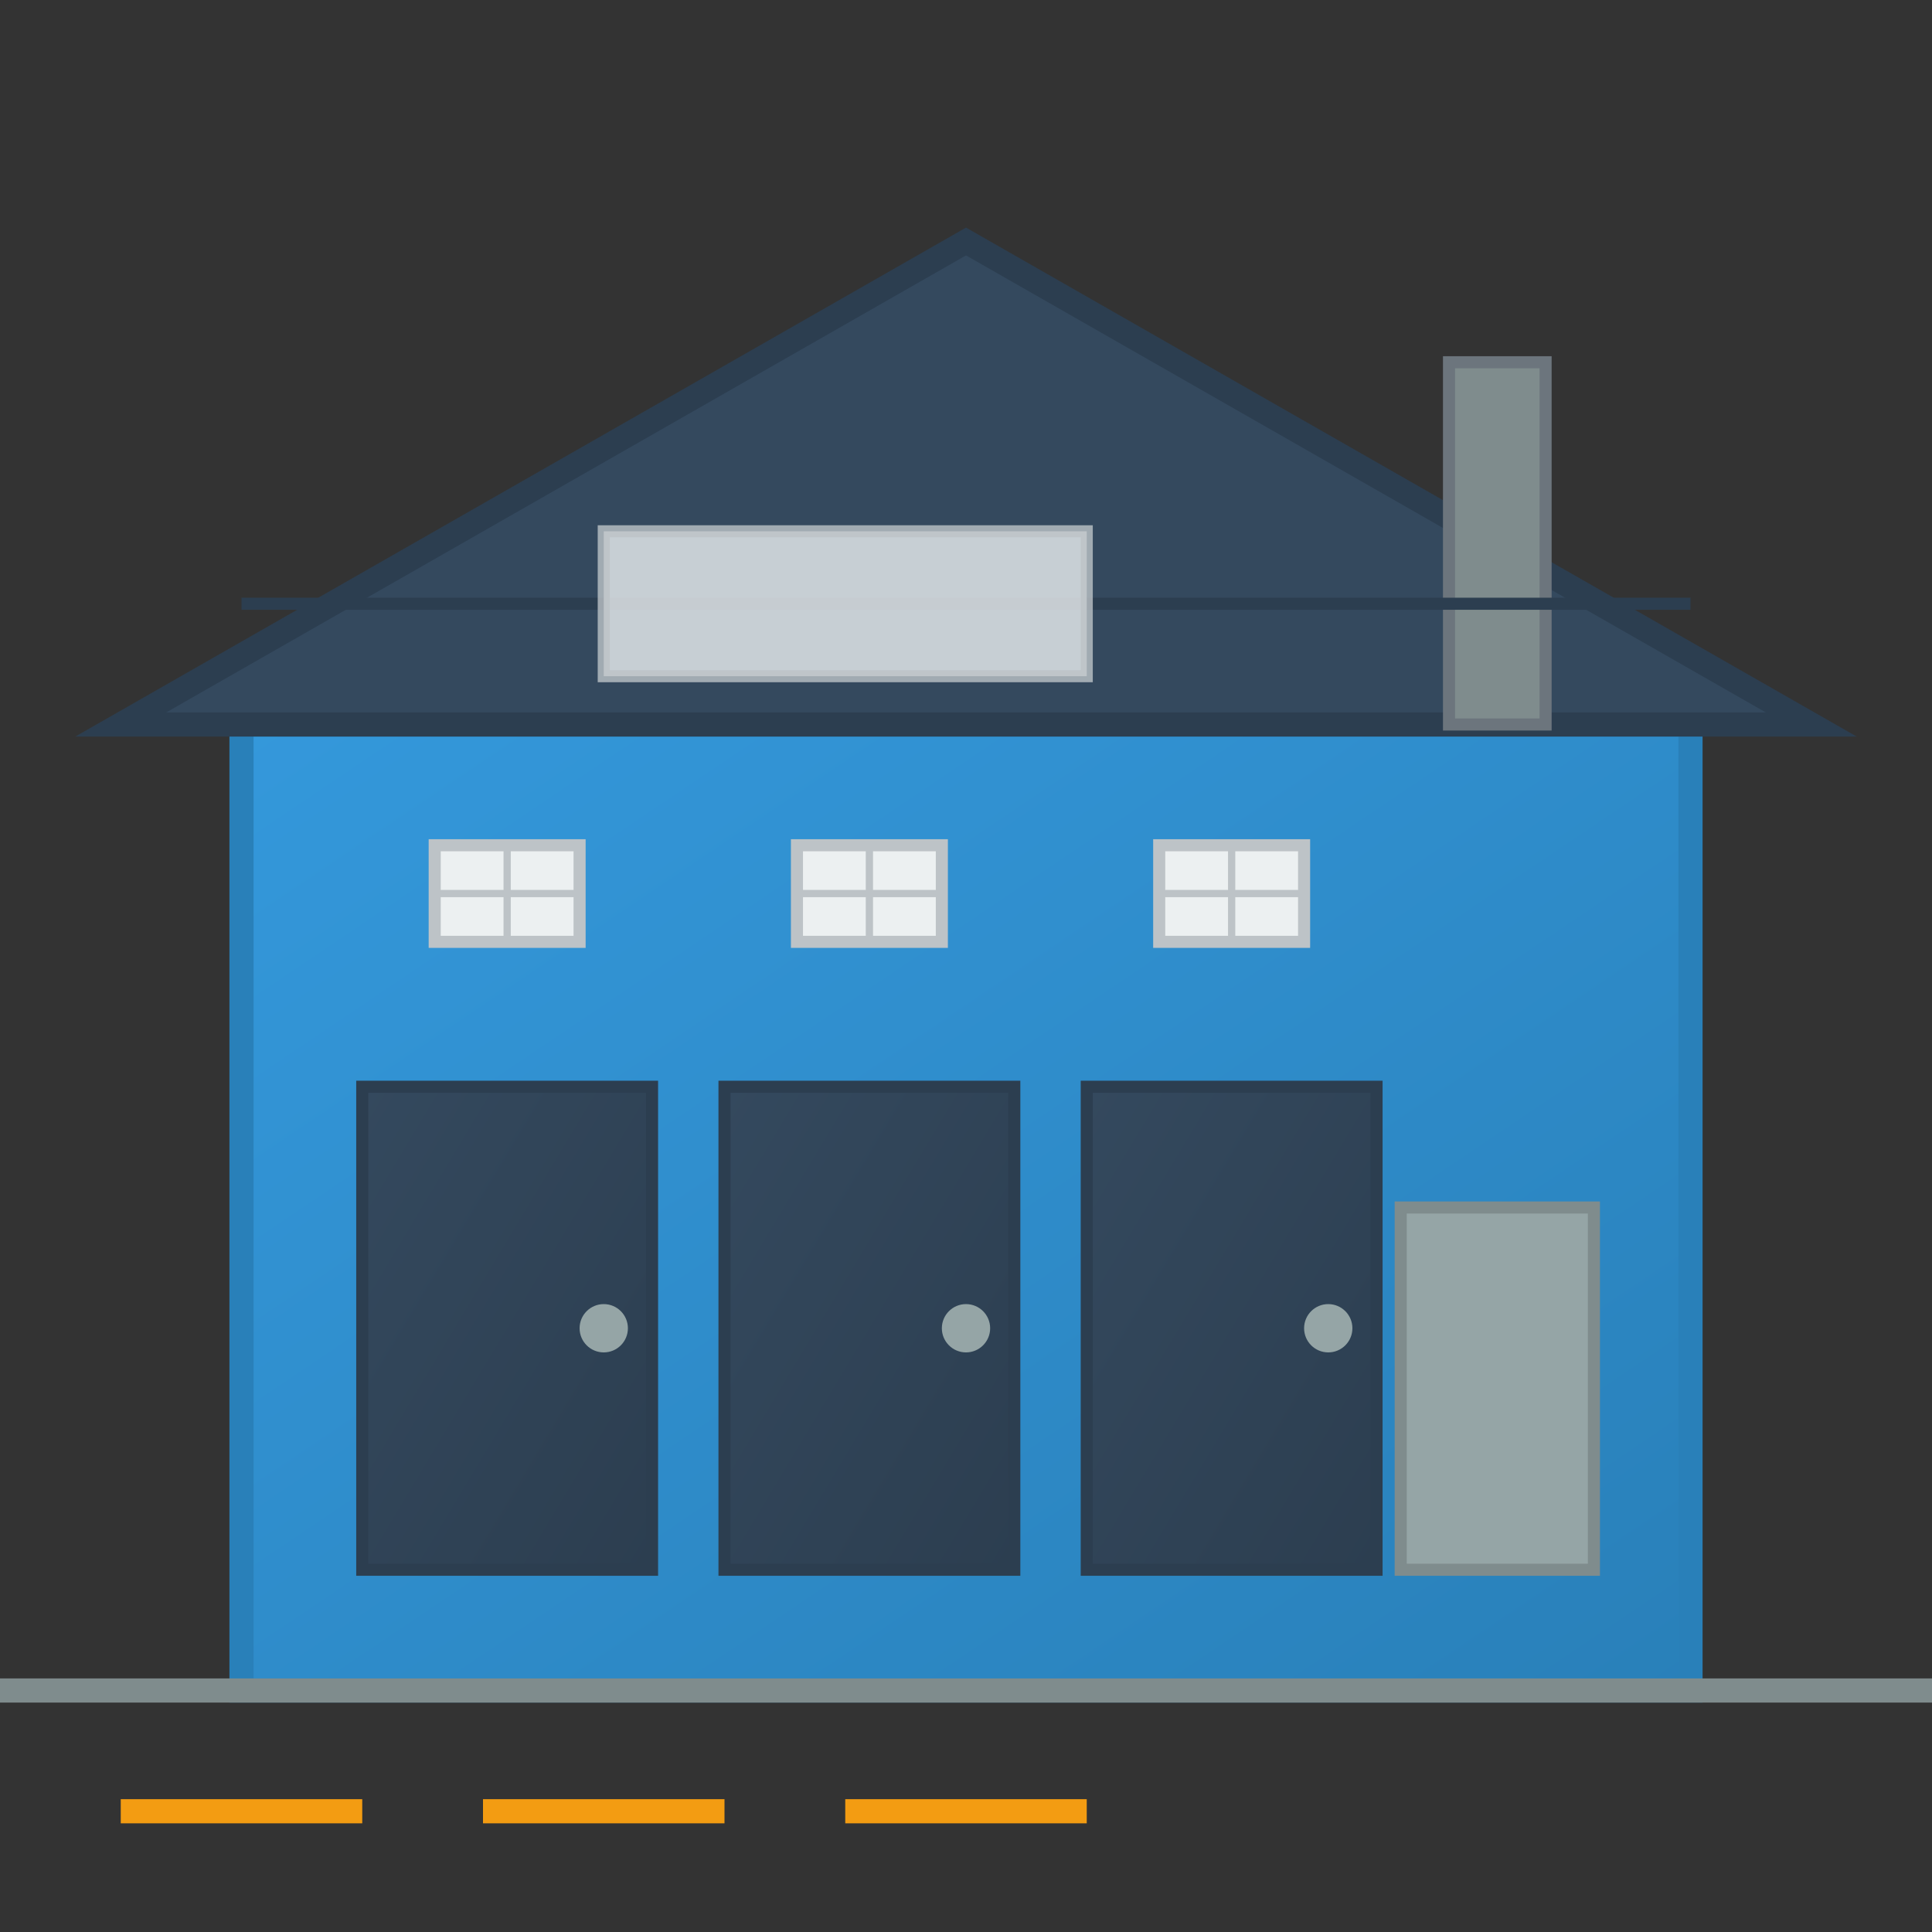 <svg width="80" height="80" viewBox="0 0 80 80" xmlns="http://www.w3.org/2000/svg">
  <rect x="0" y="0" width="80" height="80" fill="#333333" stroke="none"/>
  <defs>
    <linearGradient id="warehouse-gradient" x1="0%" y1="0%" x2="100%" y2="100%">
      <stop offset="0%" style="stop-color:#3498db;stop-opacity:1" />
      <stop offset="100%" style="stop-color:#2980b9;stop-opacity:1" />
    </linearGradient>
    <linearGradient id="door-gradient" x1="0%" y1="0%" x2="100%" y2="100%">
      <stop offset="0%" style="stop-color:#34495e;stop-opacity:1" />
      <stop offset="100%" style="stop-color:#2c3e50;stop-opacity:1" />
    </linearGradient>
  </defs>
  
  <!-- Main warehouse building -->
  <rect x="10" y="30" width="60" height="40" fill="url(#warehouse-gradient)" stroke="#2980b9" stroke-width="1"/>
  
  <!-- Roof -->
  <polygon points="5,30 40,10 75,30" fill="#34495e" stroke="#2c3e50" stroke-width="1"/>
  
  <!-- Warehouse doors -->
  <rect x="15" y="45" width="12" height="20" fill="url(#door-gradient)" stroke="#2c3e50" stroke-width="0.5"/>
  <rect x="30" y="45" width="12" height="20" fill="url(#door-gradient)" stroke="#2c3e50" stroke-width="0.5"/>
  <rect x="45" y="45" width="12" height="20" fill="url(#door-gradient)" stroke="#2c3e50" stroke-width="0.5"/>
  
  <!-- Door handles -->
  <circle cx="25" cy="55" r="1" fill="#95a5a6"/>
  <circle cx="40" cy="55" r="1" fill="#95a5a6"/>
  <circle cx="55" cy="55" r="1" fill="#95a5a6"/>
  
  <!-- Windows -->
  <rect x="18" y="35" width="6" height="4" fill="#ecf0f1" stroke="#bdc3c7" stroke-width="0.5"/>
  <rect x="33" y="35" width="6" height="4" fill="#ecf0f1" stroke="#bdc3c7" stroke-width="0.5"/>
  <rect x="48" y="35" width="6" height="4" fill="#ecf0f1" stroke="#bdc3c7" stroke-width="0.5"/>
  
  <!-- Window frames -->
  <line x1="21" y1="35" x2="21" y2="39" stroke="#bdc3c7" stroke-width="0.3"/>
  <line x1="18" y1="37" x2="24" y2="37" stroke="#bdc3c7" stroke-width="0.3"/>
  <line x1="36" y1="35" x2="36" y2="39" stroke="#bdc3c7" stroke-width="0.3"/>
  <line x1="33" y1="37" x2="39" y2="37" stroke="#bdc3c7" stroke-width="0.3"/>
  <line x1="51" y1="35" x2="51" y2="39" stroke="#bdc3c7" stroke-width="0.3"/>
  <line x1="48" y1="37" x2="54" y2="37" stroke="#bdc3c7" stroke-width="0.3"/>
  
  <!-- Ground line -->
  <line x1="0" y1="70" x2="80" y2="70" stroke="#7f8c8d" stroke-width="1"/>
  
  <!-- Loading dock -->
  <rect x="58" y="50" width="8" height="15" fill="#95a5a6" stroke="#7f8c8d" stroke-width="0.5"/>
  
  <!-- Chimney -->
  <rect x="60" y="15" width="4" height="15" fill="#7f8c8d" stroke="#6c757d" stroke-width="0.5"/>
  
  <!-- Roof details -->
  <line x1="10" y1="25" x2="70" y2="25" stroke="#2c3e50" stroke-width="0.5"/>
  
  <!-- Company sign area -->
  <rect x="25" y="22" width="20" height="6" fill="#ecf0f1" stroke="#bdc3c7" stroke-width="0.5" opacity="0.8"/>
  
  <!-- Parking lines -->
  <line x1="5" y1="75" x2="15" y2="75" stroke="#f39c12" stroke-width="1"/>
  <line x1="20" y1="75" x2="30" y2="75" stroke="#f39c12" stroke-width="1"/>
  <line x1="35" y1="75" x2="45" y2="75" stroke="#f39c12" stroke-width="1"/>
</svg>
